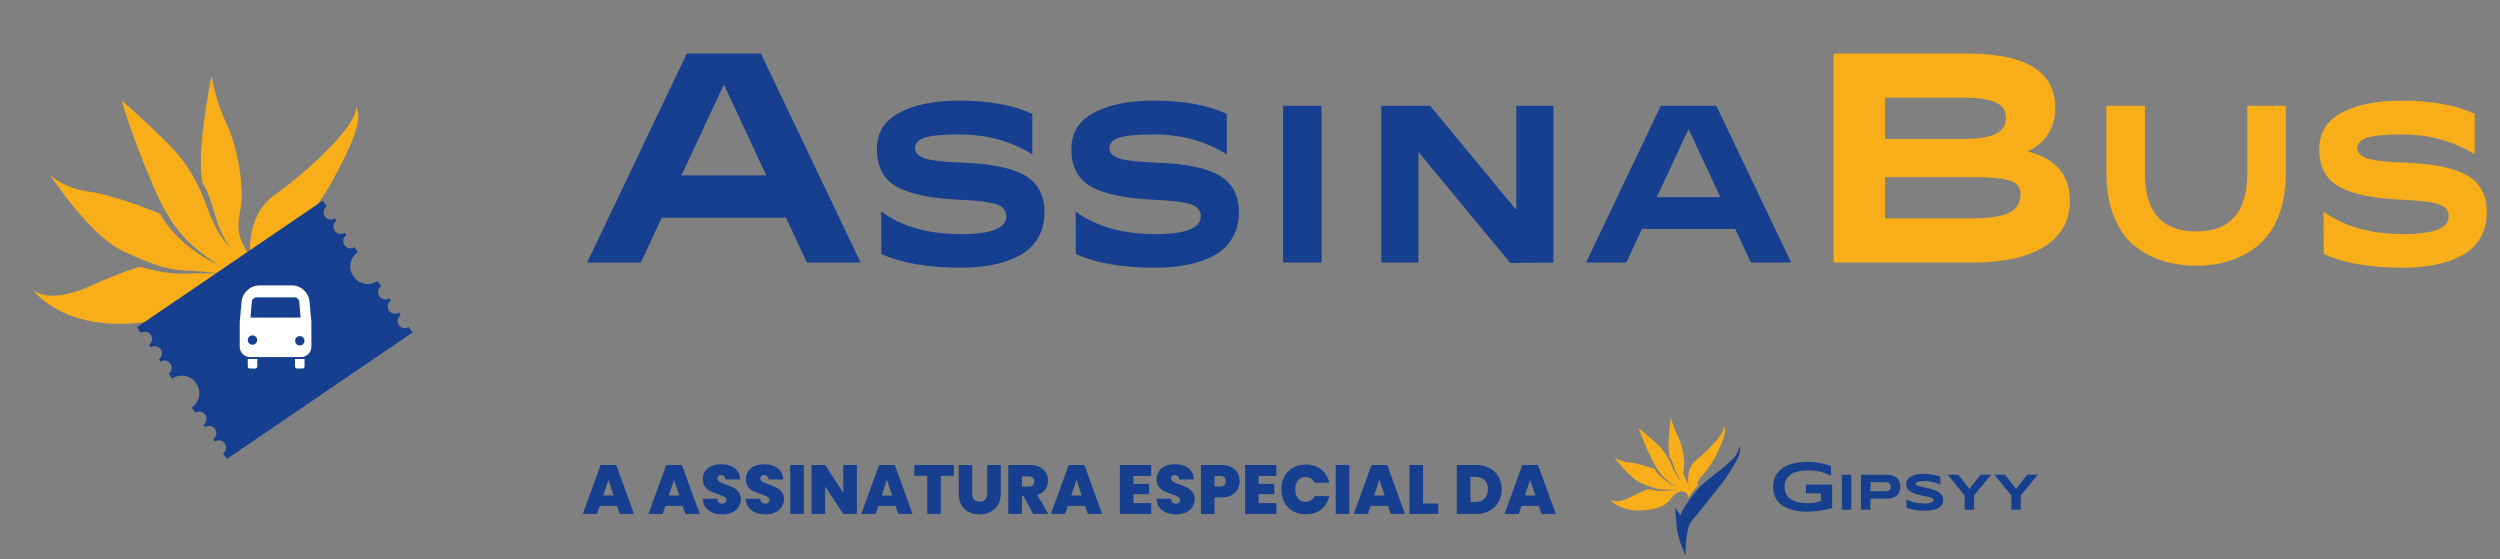 <svg xmlns="http://www.w3.org/2000/svg" width="219" height="49" viewBox="0 0 219 49" fill="none"><rect x="0" y="0" width="219" height="49" fill="#808080" stroke="none"/><path d="M21.77 26.018C21.77 26.018 21.787 23.782 19.46 24.46C17.133 25.139 17.913 27.948 11.497 28.338C5.082 28.73 2.808 25.283 2.808 25.283C2.808 25.283 3.987 26.936 8.381 24.846C11.363 23.545 12.298 23.371 12.298 23.371C12.298 23.371 14.505 24.088 16.331 23.973C17.5 23.899 19.422 23.973 19.422 23.973C19.422 23.973 17.564 23.739 16.29 23.701C15.015 23.664 13.631 23.351 10.713 21.963C7.795 20.575 4.333 15.251 4.333 15.251C4.333 15.251 5.362 16.446 7.815 16.794C10.269 17.143 14.033 18.718 14.033 18.718C14.033 18.718 15.118 21.235 19.14 23.249C16.606 21.447 15.226 20.473 13.359 16.144C11.492 11.815 10.662 8.803 10.662 8.803C10.662 8.803 12.489 10.367 14.762 12.626C17.036 14.884 17.819 17.313 18.297 18.547C18.776 19.782 19.455 21.096 20.139 21.599C18.772 19.891 18.768 17.589 17.755 16.054C17.127 13.449 18.529 6.64 18.529 6.64C18.529 6.64 18.921 8.98 19.863 10.875C20.804 12.771 21.341 16.33 21.146 17.792C20.949 19.255 20.557 20.078 21.401 21.616C22.244 23.153 21.958 22.737 21.958 22.737C21.958 22.737 21.342 19.013 24.049 17.087C26.755 15.161 31.308 11.07 31.188 9.382C31.899 10.351 30.708 12.957 29.093 15.895C27.478 18.833 25.046 21.055 24.662 21.521C24.279 21.986 23.953 22.777 24.114 23.256C23.515 23.648 21.981 25.408 21.771 26.017" fill="#F8AE19"></path><path d="M19.535 39.724C19.82 39.53 19.893 39.138 19.697 38.85C19.5 38.562 19.109 38.486 18.824 38.68L18.677 38.465C18.963 38.271 19.035 37.879 18.839 37.591C18.643 37.303 18.252 37.227 17.967 37.421L17.82 37.206C18.105 37.012 18.178 36.62 17.982 36.332C17.786 36.044 17.395 35.968 17.109 36.162L16.795 35.7C17.488 35.229 17.663 34.28 17.187 33.582C16.712 32.884 15.764 32.699 15.072 33.171L14.773 32.731C15.058 32.536 15.13 32.145 14.934 31.857C14.738 31.569 14.347 31.493 14.062 31.687L13.915 31.472C14.201 31.277 14.273 30.886 14.077 30.598C13.881 30.31 13.49 30.234 13.205 30.428L13.058 30.213C13.343 30.018 13.416 29.627 13.22 29.339C13.024 29.051 12.632 28.974 12.347 29.168L12 28.659L28.277 17.576L28.623 18.085C28.338 18.279 28.265 18.671 28.462 18.959C28.658 19.247 29.049 19.323 29.334 19.128L29.481 19.344C29.195 19.538 29.123 19.93 29.319 20.218C29.515 20.506 29.906 20.582 30.191 20.387L30.338 20.603C30.053 20.797 29.98 21.189 30.176 21.477C30.372 21.765 30.763 21.841 31.049 21.646L31.348 22.086C30.655 22.558 30.48 23.506 30.956 24.205C31.431 24.903 32.379 25.087 33.071 24.616L33.385 25.078C33.1 25.272 33.028 25.664 33.224 25.952C33.42 26.24 33.811 26.316 34.096 26.122L34.243 26.337C33.957 26.531 33.885 26.923 34.081 27.211C34.277 27.499 34.668 27.575 34.953 27.381L35.1 27.596C34.815 27.79 34.742 28.182 34.938 28.47C35.134 28.758 35.525 28.834 35.811 28.64L36.142 29.127L19.866 40.21L19.534 39.723L19.535 39.724Z" fill="#16408F"></path><path d="M70.684 23L68.853 19.076H57.97L56.139 23H51.43L60.167 4.688H66.655L75.393 23H70.684ZM59.697 15.361H67.126L63.411 7.408L59.697 15.361ZM84.194 17.506C81.539 17.389 79.642 16.996 78.504 16.329C77.379 15.662 76.817 14.576 76.817 13.072C76.817 11.633 77.471 10.567 78.779 9.874C80.087 9.168 81.846 8.814 84.057 8.814C86.621 8.814 88.746 9.2 90.433 9.972V13.523C88.563 12.359 86.437 11.777 84.057 11.777C82.644 11.777 81.637 11.869 81.035 12.052C80.447 12.235 80.152 12.549 80.152 12.994C80.152 13.386 80.447 13.68 81.035 13.877C81.637 14.073 82.742 14.197 84.351 14.249C86.876 14.341 88.694 14.72 89.805 15.387C90.93 16.041 91.493 17.107 91.493 18.585C91.493 19.462 91.297 20.227 90.904 20.881C90.525 21.522 89.989 22.026 89.295 22.392C88.602 22.758 87.83 23.026 86.98 23.196C86.143 23.366 85.214 23.451 84.194 23.451C81.29 23.451 78.962 23.052 77.209 22.254L77.19 18.526C78.982 19.848 81.316 20.508 84.194 20.508C86.836 20.508 88.157 19.985 88.157 18.939C88.157 18.442 87.87 18.095 87.294 17.899C86.719 17.703 85.685 17.572 84.194 17.506ZM101.228 17.506C98.573 17.389 96.676 16.996 95.538 16.329C94.413 15.662 93.85 14.576 93.85 13.072C93.85 11.633 94.505 10.567 95.813 9.874C97.121 9.168 98.88 8.814 101.09 8.814C103.654 8.814 105.78 9.2 107.467 9.972V13.523C105.597 12.359 103.471 11.777 101.09 11.777C99.678 11.777 98.671 11.869 98.069 12.052C97.48 12.235 97.186 12.549 97.186 12.994C97.186 13.386 97.48 13.68 98.069 13.877C98.671 14.073 99.776 14.197 101.385 14.249C103.909 14.341 105.727 14.72 106.839 15.387C107.964 16.041 108.527 17.107 108.527 18.585C108.527 19.462 108.33 20.227 107.938 20.881C107.559 21.522 107.022 22.026 106.329 22.392C105.636 22.758 104.864 23.026 104.014 23.196C103.177 23.366 102.248 23.451 101.228 23.451C98.324 23.451 95.996 23.052 94.243 22.254L94.223 18.526C96.015 19.848 98.35 20.508 101.228 20.508C103.87 20.508 105.191 19.985 105.191 18.939C105.191 18.442 104.903 18.095 104.328 17.899C103.752 17.703 102.719 17.572 101.228 17.506ZM112.395 9.266H115.77V23H112.395V9.266ZM132.829 9.266H136.086V23L132.3 23.039L124.255 13.307V23H120.998V9.266H125.275L132.829 18.389V9.266ZM153.375 23L152.002 20.057H143.839L142.466 23H138.934L145.488 9.266H150.353L156.907 23H153.375ZM145.134 17.271H150.707L147.92 11.306L145.134 17.271Z" fill="#16408F"></path><path d="M177.634 13.268C180.093 13.896 181.323 15.335 181.323 17.585C181.323 19.329 180.573 20.672 179.073 21.613C177.591 22.538 175.489 23 172.768 23H160.63V4.688H172.271C177.451 4.688 180.041 6.266 180.041 9.423C180.041 11.184 179.239 12.466 177.634 13.268ZM171.957 8.559H165.129V12.169H171.957C173.283 12.169 174.242 12.021 174.835 11.725C175.428 11.428 175.725 10.957 175.725 10.312C175.725 9.684 175.428 9.24 174.835 8.978C174.26 8.699 173.3 8.559 171.957 8.559ZM172.847 19.128C174.294 19.128 175.35 18.963 176.012 18.631C176.675 18.3 177.006 17.759 177.006 17.009C177.006 16.416 176.692 16.024 176.065 15.832C175.454 15.623 174.382 15.518 172.847 15.518H165.129V19.128H172.847ZM196.864 15.171V9.266H200.239V15.171C200.239 16.584 200.029 17.827 199.611 18.899C199.192 19.972 198.61 20.822 197.865 21.45C197.132 22.065 196.308 22.523 195.392 22.823C194.477 23.124 193.476 23.275 192.39 23.275C191.292 23.275 190.285 23.124 189.369 22.823C188.453 22.523 187.623 22.065 186.877 21.45C186.145 20.822 185.569 19.972 185.151 18.899C184.732 17.827 184.523 16.584 184.523 15.171V9.266H187.897V15.171C187.897 18.572 189.395 20.273 192.39 20.273C195.373 20.273 196.864 18.572 196.864 15.171ZM210.545 17.506C207.89 17.389 205.993 16.996 204.855 16.329C203.731 15.662 203.168 14.576 203.168 13.072C203.168 11.633 203.822 10.567 205.13 9.874C206.438 9.168 208.197 8.814 210.408 8.814C212.972 8.814 215.097 9.2 216.785 9.972V13.523C214.914 12.359 212.789 11.777 210.408 11.777C208.995 11.777 207.988 11.869 207.386 12.052C206.798 12.235 206.504 12.549 206.504 12.994C206.504 13.386 206.798 13.68 207.386 13.877C207.988 14.073 209.093 14.197 210.702 14.249C213.227 14.341 215.045 14.72 216.157 15.387C217.282 16.041 217.844 17.107 217.844 18.585C217.844 19.462 217.648 20.227 217.256 20.881C216.876 21.522 216.34 22.026 215.647 22.392C214.953 22.758 214.182 23.026 213.331 23.196C212.494 23.366 211.566 23.451 210.545 23.451C207.642 23.451 205.313 23.052 203.56 22.254L203.541 18.526C205.333 19.848 207.668 20.508 210.545 20.508C213.188 20.508 214.509 19.985 214.509 18.939C214.509 18.442 214.221 18.095 213.645 17.899C213.07 17.703 212.036 17.572 210.545 17.506Z" fill="#F8AE19"></path><path d="M54.052 44.322H52.532L52.301 45.021H51.049L52.611 40.734H53.985L55.541 45.021H54.283L54.052 44.322ZM53.754 43.41L53.292 42.023L52.836 43.41H53.754ZM59.805 44.322H58.285L58.054 45.021H56.802L58.364 40.734H59.738L61.295 45.021H60.036L59.805 44.322ZM59.507 43.41L59.045 42.023L58.589 43.41H59.507ZM63.3 45.063C62.802 45.063 62.392 44.946 62.072 44.711C61.752 44.471 61.58 44.131 61.555 43.689H62.826C62.838 43.839 62.883 43.949 62.96 44.017C63.037 44.086 63.136 44.121 63.258 44.121C63.367 44.121 63.456 44.094 63.525 44.042C63.598 43.985 63.635 43.908 63.635 43.811C63.635 43.685 63.576 43.588 63.458 43.519C63.341 43.45 63.15 43.373 62.887 43.288C62.607 43.195 62.38 43.106 62.206 43.02C62.036 42.931 61.886 42.804 61.756 42.637C61.63 42.467 61.568 42.246 61.568 41.975C61.568 41.699 61.636 41.464 61.774 41.27C61.912 41.071 62.103 40.921 62.346 40.82C62.589 40.718 62.865 40.668 63.173 40.668C63.671 40.668 64.068 40.785 64.364 41.02C64.664 41.251 64.824 41.578 64.845 41.999H63.55C63.545 41.869 63.505 41.772 63.428 41.707C63.355 41.642 63.26 41.61 63.142 41.61C63.053 41.61 62.98 41.636 62.923 41.689C62.867 41.742 62.838 41.817 62.838 41.914C62.838 41.995 62.869 42.066 62.929 42.127C62.994 42.184 63.073 42.234 63.167 42.279C63.26 42.319 63.398 42.372 63.58 42.437C63.852 42.53 64.075 42.623 64.249 42.717C64.427 42.806 64.579 42.933 64.705 43.099C64.834 43.262 64.899 43.468 64.899 43.72C64.899 43.975 64.834 44.204 64.705 44.407C64.579 44.609 64.395 44.769 64.151 44.887C63.912 45.005 63.629 45.063 63.3 45.063ZM67.07 45.063C66.572 45.063 66.162 44.946 65.842 44.711C65.522 44.471 65.35 44.131 65.326 43.689H66.596C66.608 43.839 66.653 43.949 66.73 44.017C66.807 44.086 66.906 44.121 67.028 44.121C67.137 44.121 67.227 44.094 67.295 44.042C67.368 43.985 67.405 43.908 67.405 43.811C67.405 43.685 67.346 43.588 67.228 43.519C67.111 43.45 66.921 43.373 66.657 43.288C66.377 43.195 66.15 43.106 65.976 43.02C65.806 42.931 65.656 42.804 65.526 42.637C65.4 42.467 65.338 42.246 65.338 41.975C65.338 41.699 65.407 41.464 65.544 41.27C65.682 41.071 65.873 40.921 66.116 40.82C66.359 40.718 66.635 40.668 66.943 40.668C67.441 40.668 67.838 40.785 68.134 41.02C68.434 41.251 68.594 41.578 68.615 41.999H67.32C67.316 41.869 67.275 41.772 67.198 41.707C67.125 41.642 67.03 41.61 66.912 41.61C66.823 41.61 66.75 41.636 66.694 41.689C66.637 41.742 66.608 41.817 66.608 41.914C66.608 41.995 66.639 42.066 66.7 42.127C66.764 42.184 66.844 42.234 66.937 42.279C67.03 42.319 67.168 42.372 67.35 42.437C67.622 42.53 67.845 42.623 68.019 42.717C68.197 42.806 68.349 42.933 68.475 43.099C68.605 43.262 68.669 43.468 68.669 43.72C68.669 43.975 68.605 44.204 68.475 44.407C68.349 44.609 68.165 44.769 67.922 44.887C67.683 45.005 67.399 45.063 67.07 45.063ZM70.415 40.734V45.021H69.223V40.734H70.415ZM75.064 45.021H73.872L72.285 42.625V45.021H71.094V40.734H72.285L73.872 43.16V40.734H75.064V45.021ZM78.454 44.322H76.934L76.703 45.021H75.451L77.013 40.734H78.387L79.944 45.021H78.685L78.454 44.322ZM78.156 43.41L77.694 42.023L77.238 43.41H78.156ZM83.56 40.734V41.683H82.417V45.021H81.226V41.683H80.095V40.734H83.56ZM85.168 40.734V43.221C85.168 43.452 85.221 43.63 85.326 43.756C85.436 43.882 85.6 43.945 85.819 43.945C86.038 43.945 86.202 43.882 86.311 43.756C86.425 43.626 86.482 43.448 86.482 43.221V40.734H87.673V43.221C87.673 43.614 87.59 43.951 87.424 44.23C87.258 44.506 87.031 44.715 86.743 44.856C86.459 44.994 86.143 45.063 85.795 45.063C85.446 45.063 85.134 44.994 84.858 44.856C84.587 44.715 84.372 44.506 84.214 44.23C84.06 43.955 83.983 43.618 83.983 43.221V40.734H85.168ZM90.5 45.021L89.649 43.44H89.521V45.021H88.329V40.734H90.208C90.552 40.734 90.844 40.795 91.084 40.917C91.323 41.034 91.503 41.199 91.625 41.409C91.746 41.616 91.807 41.849 91.807 42.108C91.807 42.4 91.726 42.658 91.564 42.881C91.406 43.099 91.173 43.255 90.865 43.349L91.831 45.021H90.5ZM89.521 42.625H90.111C90.273 42.625 90.394 42.587 90.475 42.51C90.557 42.433 90.597 42.321 90.597 42.175C90.597 42.038 90.555 41.93 90.469 41.853C90.388 41.772 90.269 41.732 90.111 41.732H89.521V42.625ZM95.06 44.322H93.54L93.309 45.021H92.057L93.62 40.734H94.993L96.55 45.021H95.291L95.06 44.322ZM94.763 43.41L94.3 42.023L93.844 43.41H94.763ZM99.294 41.689V42.388H100.662V43.294H99.294V44.066H100.844V45.021H98.102V40.734H100.844V41.689H99.294ZM103.05 45.063C102.551 45.063 102.142 44.946 101.822 44.711C101.502 44.471 101.329 44.131 101.305 43.689H102.576C102.588 43.839 102.633 43.949 102.71 44.017C102.787 44.086 102.886 44.121 103.007 44.121C103.117 44.121 103.206 44.094 103.275 44.042C103.348 43.985 103.384 43.908 103.384 43.811C103.384 43.685 103.326 43.588 103.208 43.519C103.091 43.45 102.9 43.373 102.637 43.288C102.357 43.195 102.13 43.106 101.956 43.02C101.785 42.931 101.635 42.804 101.506 42.637C101.38 42.467 101.317 42.246 101.317 41.975C101.317 41.699 101.386 41.464 101.524 41.27C101.662 41.071 101.852 40.921 102.095 40.82C102.339 40.718 102.614 40.668 102.922 40.668C103.421 40.668 103.818 40.785 104.114 41.02C104.414 41.251 104.574 41.578 104.594 41.999H103.299C103.295 41.869 103.255 41.772 103.178 41.707C103.105 41.642 103.009 41.61 102.892 41.61C102.803 41.61 102.73 41.636 102.673 41.689C102.616 41.742 102.588 41.817 102.588 41.914C102.588 41.995 102.618 42.066 102.679 42.127C102.744 42.184 102.823 42.234 102.916 42.279C103.009 42.319 103.147 42.372 103.33 42.437C103.601 42.53 103.824 42.623 103.998 42.717C104.177 42.806 104.329 42.933 104.454 43.099C104.584 43.262 104.649 43.468 104.649 43.72C104.649 43.975 104.584 44.204 104.454 44.407C104.329 44.609 104.144 44.769 103.901 44.887C103.662 45.005 103.378 45.063 103.05 45.063ZM108.589 42.163C108.589 42.423 108.529 42.66 108.407 42.875C108.289 43.085 108.109 43.255 107.866 43.385C107.627 43.511 107.333 43.574 106.984 43.574H106.395V45.021H105.203V40.734H106.984C107.329 40.734 107.621 40.795 107.86 40.917C108.103 41.038 108.285 41.207 108.407 41.422C108.529 41.636 108.589 41.884 108.589 42.163ZM106.869 42.625C107.205 42.625 107.373 42.471 107.373 42.163C107.373 41.851 107.205 41.695 106.869 41.695H106.395V42.625H106.869ZM110.26 41.689V42.388H111.628V43.294H110.26V44.066H111.81V45.021H109.068V40.734H111.81V41.689H110.26ZM112.253 42.868C112.253 42.447 112.34 42.072 112.514 41.744C112.693 41.411 112.944 41.154 113.268 40.972C113.593 40.785 113.965 40.692 114.387 40.692C114.922 40.692 115.372 40.836 115.737 41.124C116.101 41.407 116.336 41.794 116.442 42.285H115.159C115.082 42.123 114.975 41.999 114.837 41.914C114.703 41.829 114.547 41.786 114.369 41.786C114.093 41.786 113.872 41.886 113.706 42.084C113.544 42.279 113.463 42.54 113.463 42.868C113.463 43.201 113.544 43.466 113.706 43.665C113.872 43.859 114.093 43.957 114.369 43.957C114.547 43.957 114.703 43.914 114.837 43.829C114.975 43.744 115.082 43.62 115.159 43.458H116.442C116.336 43.949 116.101 44.338 115.737 44.626C115.372 44.909 114.922 45.051 114.387 45.051C113.965 45.051 113.593 44.96 113.268 44.778C112.944 44.591 112.693 44.334 112.514 44.005C112.34 43.673 112.253 43.294 112.253 42.868ZM118.198 40.734V45.021H117.006V40.734H118.198ZM121.588 44.322H120.068L119.837 45.021H118.585L120.147 40.734H121.521L123.077 45.021H121.819L121.588 44.322ZM121.29 43.41L120.828 42.023L120.372 43.41H121.29ZM124.657 44.109H125.989V45.021H123.466V40.734H124.657V44.109ZM129.312 40.734C129.762 40.734 130.155 40.826 130.492 41.008C130.832 41.186 131.094 41.438 131.276 41.762C131.458 42.086 131.55 42.457 131.55 42.875C131.55 43.288 131.456 43.657 131.27 43.981C131.087 44.305 130.826 44.561 130.486 44.747C130.149 44.929 129.758 45.021 129.312 45.021H127.616V40.734H129.312ZM129.221 43.969C129.57 43.969 129.843 43.874 130.042 43.683C130.24 43.493 130.34 43.223 130.34 42.875C130.34 42.522 130.24 42.25 130.042 42.06C129.843 41.865 129.57 41.768 129.221 41.768H128.808V43.969H129.221ZM134.798 44.322H133.278L133.047 45.021H131.795L133.357 40.734H134.731L136.288 45.021H135.029L134.798 44.322ZM134.5 43.41L134.038 42.023L133.582 43.41H134.5Z" fill="#16408F"></path><path d="M147.911 43.644C147.911 43.644 147.876 42.822 147.042 43.112C146.208 43.403 146.545 44.422 144.218 44.68C141.892 44.938 141 43.711 141 43.711C141 43.711 141.46 44.298 143.019 43.451C144.08 42.92 144.416 42.839 144.416 42.839C144.416 42.839 145.233 43.064 145.895 42.989C146.319 42.941 147.019 42.934 147.019 42.934C147.019 42.934 146.339 42.881 145.875 42.89C145.41 42.899 144.901 42.808 143.814 42.35C142.726 41.891 141.367 39.994 141.367 39.994C141.367 39.994 141.764 40.416 142.663 40.5C143.562 40.585 144.961 41.097 144.961 41.097C144.961 41.097 145.402 42.003 146.903 42.673C145.948 42.055 145.427 41.721 144.667 40.162C143.907 38.604 143.549 37.511 143.549 37.511C143.549 37.511 144.242 38.053 145.112 38.844C145.981 39.634 146.311 40.513 146.509 40.959C146.706 41.404 146.977 41.876 147.235 42.048C146.706 41.444 146.662 40.598 146.264 40.051C145.987 39.105 146.37 36.576 146.37 36.576C146.37 36.576 146.556 37.429 146.934 38.109C147.312 38.79 147.574 40.089 147.53 40.63C147.486 41.172 147.359 41.481 147.695 42.032C148.03 42.582 147.918 42.434 147.918 42.434C147.918 42.434 147.625 41.076 148.573 40.319C149.522 39.563 151.101 37.978 151.026 37.359C151.303 37.703 150.918 38.682 150.386 39.791C149.853 40.9 149.01 41.761 148.879 41.939C148.749 42.117 148.645 42.413 148.712 42.587C148.502 42.742 147.977 43.416 147.912 43.644" fill="#F8AE19"></path><path d="M146.973 46.737C146.838 46.151 146.767 44.774 146.746 44.508C146.919 44.703 147.083 44.973 147.187 45.161C147.516 44.338 148.467 43.047 149.118 42.438C149.798 41.803 151.761 40.473 152.116 39.798C152.341 39.37 152.383 39.089 152.383 39.089C152.383 39.089 152.53 39.353 152.314 39.947C152.153 40.389 151.391 41.593 151.083 42.022C150.776 42.451 148.415 45.394 148.151 45.702C147.769 46.146 147.609 47.816 147.681 48.692C147.681 48.692 147.221 47.818 146.973 46.737" fill="#16408F"></path><path d="M158.304 40.456C158.037 40.456 157.772 40.474 157.518 40.511C157.266 40.548 157.026 40.606 156.806 40.682C156.586 40.757 156.382 40.855 156.199 40.973C156.019 41.089 155.862 41.228 155.734 41.387C155.606 41.546 155.504 41.732 155.433 41.939C155.361 42.146 155.324 42.381 155.324 42.639C155.324 42.896 155.359 43.135 155.428 43.341C155.497 43.547 155.594 43.732 155.719 43.891C155.842 44.05 155.995 44.19 156.172 44.306C156.35 44.422 156.551 44.52 156.768 44.596C156.988 44.672 157.226 44.73 157.478 44.766C157.898 44.827 158.342 44.839 158.853 44.797C159.056 44.78 159.26 44.757 159.461 44.727C159.663 44.697 159.86 44.66 160.048 44.619C160.212 44.582 160.363 44.541 160.499 44.498V42.444H158.203V43.215H159.509V43.889L159.446 43.907C159.367 43.93 159.289 43.952 159.215 43.973C159.138 43.995 159.055 44.013 158.968 44.028C158.88 44.043 158.783 44.055 158.679 44.064C158.575 44.072 158.451 44.077 158.311 44.077C158.032 44.077 157.787 44.054 157.583 44.011C157.377 43.966 157.199 43.906 157.052 43.832C156.902 43.757 156.779 43.668 156.684 43.569C156.591 43.472 156.517 43.367 156.464 43.259C156.411 43.152 156.375 43.043 156.355 42.934C156.337 42.829 156.327 42.73 156.327 42.64C156.327 42.536 156.339 42.428 156.361 42.318C156.383 42.206 156.424 42.095 156.482 41.986C156.541 41.878 156.621 41.775 156.722 41.681C156.823 41.586 156.952 41.502 157.107 41.431C157.259 41.361 157.443 41.305 157.654 41.264C157.864 41.224 158.112 41.203 158.393 41.203C158.618 41.203 158.835 41.219 159.04 41.248C159.243 41.278 159.437 41.318 159.615 41.367C159.793 41.415 159.961 41.473 160.113 41.536C160.214 41.579 160.309 41.622 160.396 41.666V40.817C160.113 40.716 159.8 40.631 159.466 40.564C159.11 40.493 158.72 40.458 158.304 40.458" fill="#16408F"></path><path d="M162.173 41.587H161.346V44.652H162.173V41.587Z" fill="#16408F"></path><path d="M165.626 42.647C165.626 42.576 165.616 42.514 165.596 42.463C165.576 42.412 165.543 42.37 165.497 42.337C165.451 42.304 165.391 42.28 165.316 42.264C165.242 42.249 165.15 42.241 165.042 42.241H163.847V43.03H165.042C165.15 43.03 165.242 43.024 165.316 43.012C165.391 42.999 165.45 42.978 165.497 42.947C165.543 42.916 165.576 42.876 165.596 42.828C165.616 42.778 165.626 42.718 165.626 42.647ZM166.462 42.633C166.462 42.787 166.44 42.928 166.395 43.056C166.351 43.184 166.279 43.295 166.18 43.388C166.081 43.481 165.953 43.554 165.795 43.606C165.638 43.658 165.446 43.684 165.22 43.684H163.846V44.651H163.019V41.587H165.22C165.446 41.587 165.638 41.613 165.795 41.664C165.953 41.715 166.081 41.787 166.18 41.88C166.279 41.973 166.351 42.084 166.395 42.211C166.44 42.339 166.462 42.48 166.462 42.633" fill="#16408F"></path><path d="M169.97 42.451C169.912 42.422 169.836 42.39 169.74 42.355C169.645 42.319 169.537 42.285 169.417 42.253C169.297 42.221 169.166 42.194 169.024 42.173C168.883 42.151 168.738 42.14 168.589 42.14C168.47 42.14 168.369 42.144 168.285 42.151C168.201 42.159 168.13 42.169 168.073 42.181C168.016 42.193 167.971 42.206 167.937 42.222C167.904 42.237 167.878 42.254 167.86 42.27C167.842 42.286 167.831 42.303 167.826 42.319C167.821 42.336 167.818 42.35 167.818 42.364C167.818 42.408 167.84 42.447 167.885 42.481C167.93 42.514 167.991 42.544 168.068 42.57C168.145 42.596 168.235 42.621 168.337 42.644C168.44 42.667 168.549 42.691 168.664 42.715C168.779 42.74 168.898 42.767 169.021 42.796C169.144 42.825 169.263 42.858 169.378 42.897C169.493 42.936 169.602 42.981 169.705 43.032C169.807 43.083 169.897 43.143 169.974 43.212C170.052 43.28 170.112 43.359 170.157 43.448C170.202 43.537 170.224 43.639 170.224 43.754C170.224 43.901 170.198 44.027 170.146 44.133C170.094 44.238 170.024 44.327 169.937 44.4C169.85 44.473 169.75 44.531 169.635 44.575C169.521 44.619 169.401 44.653 169.275 44.677C169.149 44.7 169.022 44.716 168.893 44.723C168.765 44.731 168.642 44.734 168.526 44.734C168.223 44.734 167.942 44.709 167.684 44.66C167.426 44.61 167.199 44.548 167.001 44.474V43.742C167.204 43.855 167.437 43.944 167.698 44.008C167.959 44.072 168.238 44.103 168.535 44.103C168.711 44.103 168.854 44.094 168.965 44.076C169.075 44.057 169.162 44.033 169.224 44.004C169.287 43.975 169.329 43.944 169.352 43.91C169.374 43.876 169.385 43.843 169.385 43.812C169.385 43.763 169.363 43.72 169.318 43.684C169.274 43.647 169.213 43.615 169.135 43.588C169.058 43.56 168.968 43.535 168.865 43.512C168.763 43.489 168.654 43.466 168.539 43.443C168.424 43.42 168.305 43.395 168.183 43.368C168.061 43.341 167.943 43.31 167.828 43.273C167.712 43.237 167.603 43.195 167.501 43.146C167.398 43.098 167.308 43.041 167.231 42.975C167.154 42.909 167.093 42.832 167.048 42.745C167.003 42.658 166.981 42.557 166.981 42.443C166.981 42.308 167.005 42.191 167.052 42.093C167.1 41.994 167.164 41.911 167.245 41.842C167.326 41.773 167.419 41.716 167.526 41.673C167.633 41.63 167.744 41.597 167.862 41.573C167.979 41.549 168.098 41.533 168.218 41.524C168.339 41.515 168.453 41.51 168.562 41.51C168.681 41.51 168.803 41.516 168.929 41.528C169.054 41.54 169.178 41.557 169.3 41.579C169.421 41.6 169.539 41.625 169.653 41.653C169.767 41.681 169.872 41.711 169.969 41.743V42.452L169.97 42.451Z" fill="#16408F"></path><path d="M172.93 43.4V44.652H172.104V43.4L170.619 41.587H171.547L172.52 42.821L173.488 41.587H174.415L172.93 43.4Z" fill="#16408F"></path><path d="M177.022 43.4V44.652H176.196V43.4L174.711 41.587H175.639L176.611 42.821L177.579 41.587H178.507L177.022 43.4Z" fill="#16408F"></path><path d="M27.272 28.144L27.111 26.408C27.037 25.61 26.368 25 25.567 25H22.741C21.922 25.002 21.237 25.625 21.161 26.442L21.005 28.144C21.002 28.171 21 28.2 21 28.227V30.375C21 30.875 21.405 31.281 21.906 31.281H26.371C26.871 31.281 27.276 30.875 27.276 30.375V28.227C27.276 28.198 27.276 28.171 27.272 28.144ZM22.063 26.432C22.082 26.213 22.265 26.046 22.485 26.046H25.792C26.012 26.046 26.194 26.213 26.214 26.432L26.334 27.822H21.942L22.063 26.432ZM22.117 30.202C21.889 30.202 21.705 30.018 21.705 29.79C21.705 29.563 21.889 29.379 22.117 29.379C22.345 29.379 22.528 29.563 22.528 29.79C22.528 30.018 22.345 30.202 22.117 30.202ZM26.261 30.265C26.033 30.265 25.849 30.081 25.849 29.854C25.849 29.626 26.033 29.442 26.261 29.442C26.488 29.442 26.672 29.626 26.672 29.854C26.672 30.081 26.488 30.265 26.261 30.265Z" fill="white"></path><path d="M21.704 32.095C21.704 32.199 21.788 32.283 21.892 32.283H22.351C22.455 32.283 22.539 32.199 22.539 32.095V31.448H21.704V32.095Z" fill="white"></path><path d="M25.843 32.095C25.843 32.199 25.927 32.283 26.031 32.283H26.49C26.594 32.283 26.678 32.199 26.678 32.095V31.448H25.843V32.095Z" fill="white"></path></svg>